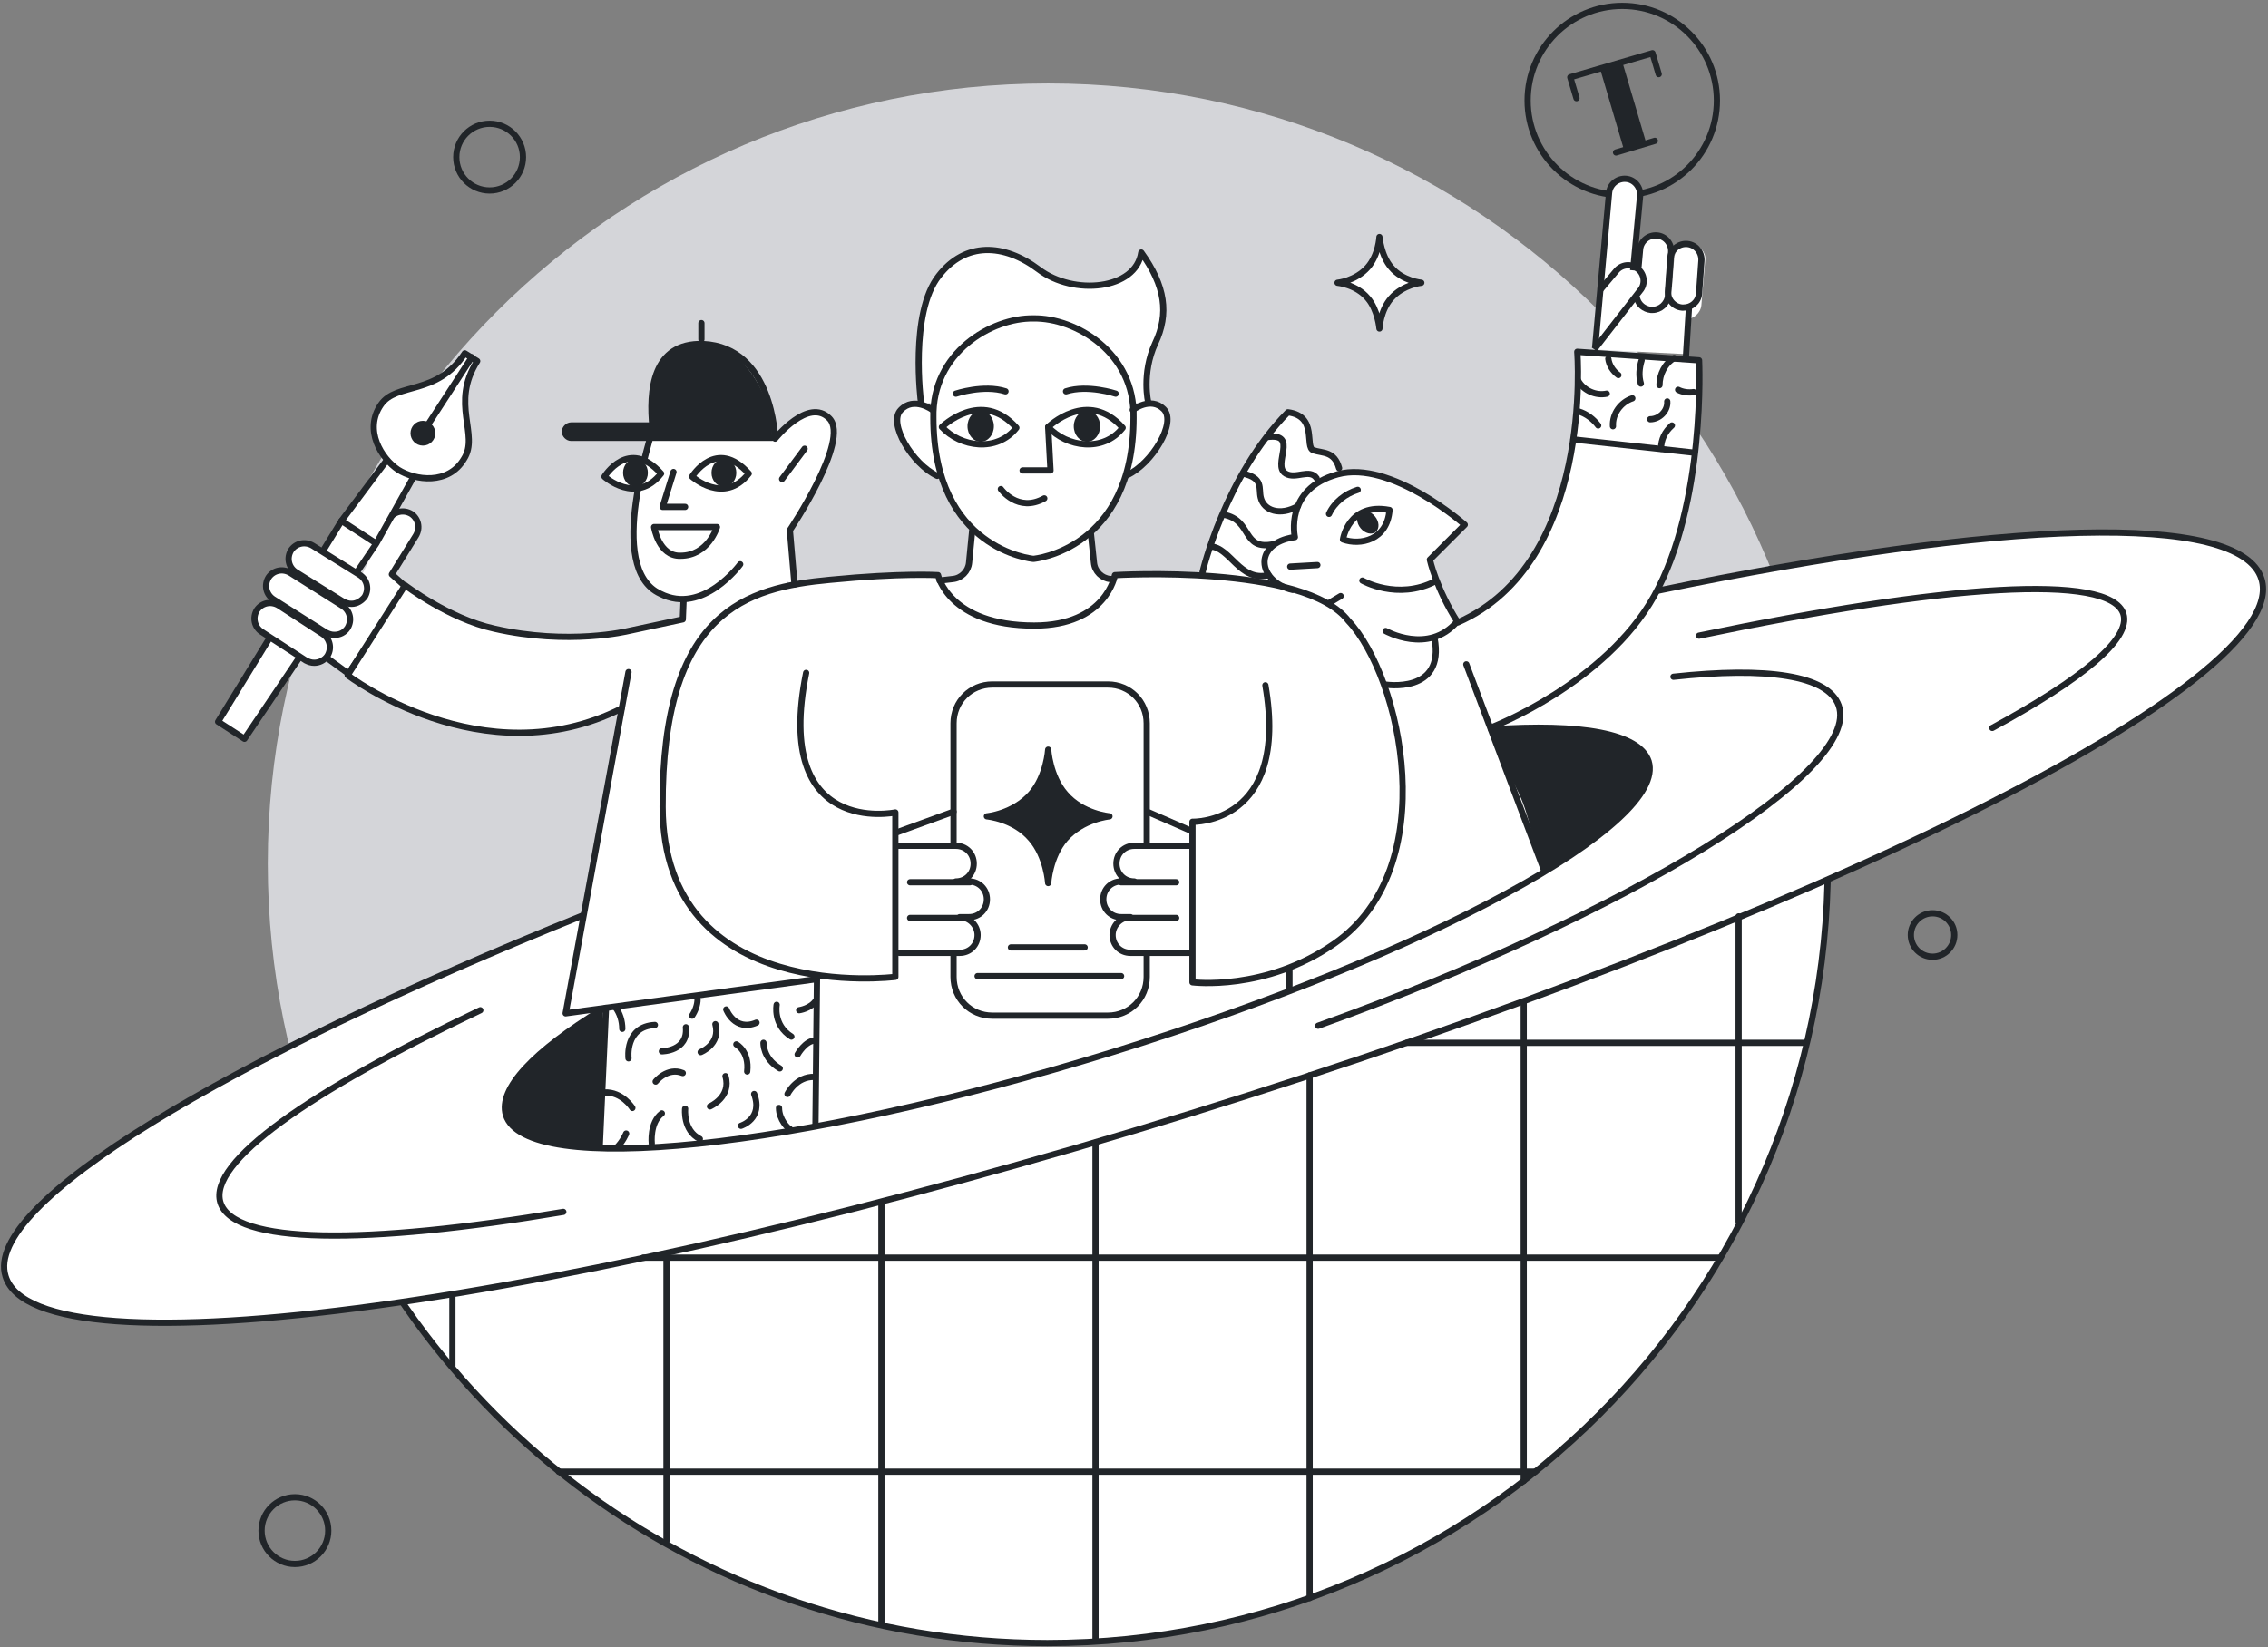 <?xml version="1.0" encoding="UTF-8"?> <svg xmlns="http://www.w3.org/2000/svg" width="691" height="502" viewBox="0 0 691 502" fill="none"><rect x="0" y="0" width="691" height="502" fill="#808080" stroke="none"/> <g clip-path="url(#clip0_900_1449)"> <path d="M319.361 500.982C450.682 500.982 557.137 394.527 557.137 263.207C557.137 131.887 450.682 25.432 319.361 25.432C188.042 25.432 81.586 131.887 81.586 263.207C81.586 394.527 188.042 500.982 319.361 500.982Z" fill="#D4D5D9"></path> <path d="M494.261 59.468C510.187 59.468 523.097 46.558 523.097 30.632C523.097 14.707 510.187 1.796 494.261 1.796C478.336 1.796 465.426 14.707 465.426 30.632C465.426 46.558 478.336 59.468 494.261 59.468Z" stroke="#212529" stroke-width="1.895" stroke-miterlimit="10" stroke-linecap="round" stroke-linejoin="round"></path> <path d="M480.313 29.923L478.422 23.541L503.476 16.214L505.367 22.596" stroke="#212529" stroke-width="1.895" stroke-miterlimit="10" stroke-linecap="round" stroke-linejoin="round"></path> <path d="M494.269 18.843L487.469 20.848L494.753 45.56L501.556 43.555L494.269 18.843Z" fill="#212529"></path> <path d="M492.367 46.468L504.185 42.922" stroke="#212529" stroke-width="1.895" stroke-miterlimit="10" stroke-linecap="round" stroke-linejoin="round"></path> <path d="M493.077 279.044C467.314 292.753 440.369 304.334 412.952 314.261C388.134 323.243 363.081 331.279 337.79 338.842C311.791 346.406 286.501 355.387 260.501 363.187C212.047 378.078 163.358 381.859 113.25 382.332C154.376 453.239 231.193 500.984 319.118 500.984C450.533 500.984 556.894 394.386 556.894 263.208C556.894 261.081 556.894 258.953 556.894 256.826C538.222 270.062 516.477 278.807 493.077 279.044Z" fill="white"></path> <path d="M354.807 124.702C351.262 120.92 346.062 124.465 345.353 124.938C345.353 124.229 345.353 123.52 345.117 122.811H350.08C350.08 123.047 347.716 114.066 352.207 104.848C356.225 95.866 355.28 87.121 347.953 77.194C346.298 88.539 327.39 90.666 316.754 82.394C306.118 74.358 294.3 73.648 286.263 84.285C277.518 95.63 280.827 122.811 280.827 122.811H284.845C284.609 124.229 284.609 125.647 284.609 127.302L284.373 125.175C284.373 125.175 278.7 120.92 274.682 125.175C270.664 129.193 278.227 141.72 285.791 145.265L285.318 137.465C286.973 149.519 291.936 157.083 297.372 162.046H296.427L295.481 171.737C295.245 174.337 293.118 176.464 290.518 176.7L286.5 177.173C286.5 177.173 280.591 197.973 314.154 197.5C347.716 197.027 339.208 176.7 339.208 176.7H338.262C335.662 176.464 333.535 174.337 333.299 171.737L332.353 162.755H332.117C337.08 158.501 341.808 151.647 343.935 141.483L343.698 145.265C351.025 141.247 358.589 128.72 354.807 124.702Z" fill="white"></path> <path d="M515.293 74.358C512.693 74.122 510.329 76.012 510.093 78.612L509.384 87.594H507.966L508.911 76.722C509.148 74.121 507.257 71.758 504.657 71.522C502.057 71.285 499.693 73.176 499.457 75.776L498.984 80.976V81.685C498.984 81.685 498.984 81.685 498.748 81.685C498.275 81.449 497.802 81.212 497.566 80.976L499.457 59.467C499.693 56.867 497.802 54.504 495.202 54.267C492.602 54.031 490.239 55.922 490.003 58.522L487.403 87.83L487.166 88.067L485.512 106.03L485.748 105.793L485.512 106.503L513.638 107.921V97.285C516.002 97.285 518.129 95.394 518.365 93.03L519.547 79.085C519.784 76.958 517.893 74.594 515.293 74.358Z" fill="white"></path> <path d="M118.686 158.028C120.105 155.901 122.941 155.192 125.304 156.61C127.431 158.028 128.14 160.864 126.722 163.228L119.395 175.046L123.886 179.064L106.159 205.3L98.359 199.627" fill="white"></path> <path d="M118.686 158.028C120.105 155.901 122.941 155.192 125.304 156.61C127.431 158.028 128.14 160.864 126.722 163.228L119.395 175.046L123.886 179.064L106.159 205.3L98.359 199.627" stroke="#212529" stroke-width="1.895" stroke-miterlimit="10" stroke-linecap="round" stroke-linejoin="round"></path> <path d="M539.401 173.391C550.746 201.044 556.891 231.298 556.891 262.971C556.891 394.386 450.294 500.747 319.115 500.747C211.101 500.747 120.103 428.894 91.031 330.333" stroke="#212529" stroke-width="1.895" stroke-miterlimit="10" stroke-linecap="round" stroke-linejoin="round"></path> <path d="M362.792 339.022C552.587 280.313 698.63 207.447 688.987 176.271C679.343 145.096 517.665 167.416 327.87 226.125C138.073 284.835 -7.969 357.699 1.674 388.875C11.317 420.051 172.995 397.731 362.792 339.022Z" fill="white"></path> <path d="M89.851 476.639C95.464 476.639 100.014 472.089 100.014 466.476C100.014 460.862 95.464 456.312 89.851 456.312C84.238 456.312 79.688 460.862 79.688 466.476C79.688 472.089 84.238 476.639 89.851 476.639Z" stroke="#212529" stroke-width="1.895" stroke-miterlimit="10" stroke-linecap="round" stroke-linejoin="round"></path> <path d="M149.179 58.048C154.792 58.048 159.342 53.498 159.342 47.885C159.342 42.272 154.792 37.721 149.179 37.721C143.566 37.721 139.016 42.272 139.016 47.885C139.016 53.498 143.566 58.048 149.179 58.048Z" stroke="#212529" stroke-width="1.895" stroke-miterlimit="10" stroke-linecap="round" stroke-linejoin="round"></path> <path d="M411.063 189.228C397.827 171.738 339.919 175.283 339.919 175.283C339.919 175.283 337.319 190.647 315.338 190.647C289.339 190.647 286.03 175.283 286.03 175.283C286.03 175.283 274.921 174.574 253.176 176.701C227.649 179.065 201.886 186.156 202.123 245.954C202.359 284.007 228.831 294.407 249.631 297.007C247.74 309.298 249.394 324.661 248.449 343.097C248.449 343.097 285.321 335.533 321.72 325.843C358.119 316.152 393.572 301.734 393.572 301.734C393.572 299.371 393.336 297.243 393.1 295.353C397.591 293.698 402.318 291.334 407.045 288.025C440.135 264.626 426.899 206.246 411.063 189.228Z" fill="white"></path> <path d="M505.134 180.01C609.368 158.502 682.638 155.666 689.02 176.465C698.711 207.664 552.642 280.462 362.847 339.315C173.051 398.169 11.146 420.15 1.692 388.951C-5.162 366.969 68.345 323.007 178.015 278.808" stroke="#212529" stroke-width="1.895" stroke-miterlimit="10" stroke-linecap="round" stroke-linejoin="round"></path> <path d="M171.631 369.332C111.123 379.496 71.179 379.259 67.161 366.496C63.379 354.206 94.105 332.697 146.34 307.879" stroke="#212529" stroke-width="1.895" stroke-miterlimit="10" stroke-linecap="round" stroke-linejoin="round"></path> <path d="M517.656 193.719C592.345 178.12 642.926 174.574 646.944 187.101C649.308 194.665 634.417 206.955 606.999 221.846" stroke="#212529" stroke-width="1.895" stroke-miterlimit="10" stroke-linecap="round" stroke-linejoin="round"></path> <path d="M454.314 222.317C481.732 220.426 499.459 223.499 502.295 232.007C508.204 251.151 435.169 290.859 338.972 320.64C242.774 350.421 160.048 358.93 154.139 339.785C151.776 331.749 162.648 320.404 183.448 307.641" stroke="#212529" stroke-width="1.895" stroke-miterlimit="10" stroke-linecap="round" stroke-linejoin="round"></path> <path d="M502.297 232.007C499.697 223.499 481.97 220.426 454.789 222.317C455.262 229.408 459.989 235.789 462.825 241.933C466.371 249.497 467.08 258.006 470.625 265.569C492.843 252.333 504.897 240.279 502.297 232.007Z" fill="#212529"></path> <path d="M183.683 307.407C162.884 320.406 151.539 331.752 153.902 339.788C155.793 346.169 166.193 349.478 182.501 349.951C183.211 335.77 183.683 321.588 183.683 307.407Z" fill="#212529"></path> <path d="M509.857 206.246C538.22 203.173 556.892 205.773 560.201 214.991C567.292 234.845 496.385 278.571 401.605 312.607" stroke="#212529" stroke-width="1.895" stroke-miterlimit="10" stroke-linecap="round" stroke-linejoin="round"></path> <path d="M137.832 394.623V416.367" stroke="#212529" stroke-width="1.895" stroke-miterlimit="10" stroke-linecap="round" stroke-linejoin="round"></path> <path d="M203.066 382.096V469.548" stroke="#212529" stroke-width="1.895" stroke-miterlimit="10" stroke-linecap="round" stroke-linejoin="round"></path> <path d="M268.539 366.496V494.366" stroke="#212529" stroke-width="1.895" stroke-miterlimit="10" stroke-linecap="round" stroke-linejoin="round"></path> <path d="M333.777 348.299V499.804" stroke="#212529" stroke-width="1.895" stroke-miterlimit="10" stroke-linecap="round" stroke-linejoin="round"></path> <path d="M399.008 327.733V487.038" stroke="#212529" stroke-width="1.895" stroke-miterlimit="10" stroke-linecap="round" stroke-linejoin="round"></path> <path d="M464.242 305.516V451.349" stroke="#212529" stroke-width="1.895" stroke-miterlimit="10" stroke-linecap="round" stroke-linejoin="round"></path> <path d="M529.715 279.28V372.405" stroke="#212529" stroke-width="1.895" stroke-miterlimit="10" stroke-linecap="round" stroke-linejoin="round"></path> <path d="M550.275 317.806H428.551" stroke="#212529" stroke-width="1.895" stroke-miterlimit="10" stroke-linecap="round" stroke-linejoin="round"></path> <path d="M524.042 383.277H195.977" stroke="#212529" stroke-width="1.895" stroke-miterlimit="10" stroke-linecap="round" stroke-linejoin="round"></path> <path d="M467.788 448.512H170.215" stroke="#212529" stroke-width="1.895" stroke-miterlimit="10" stroke-linecap="round" stroke-linejoin="round"></path> <path d="M337.555 309.534H302.337C295.719 309.534 290.52 304.334 290.52 297.716V220.427C290.52 213.809 295.719 208.609 302.337 208.609H337.555C344.173 208.609 349.373 213.809 349.373 220.427V297.716C349.373 304.334 344.173 309.534 337.555 309.534Z" stroke="#212529" stroke-width="1.895" stroke-miterlimit="10" stroke-linecap="round" stroke-linejoin="round"></path> <path d="M248.922 297.714L248.449 342.858" stroke="#212529" stroke-width="1.895" stroke-miterlimit="10" stroke-linecap="round" stroke-linejoin="round"></path> <path d="M296.193 161.809L295.247 171.499C295.011 174.099 292.884 176.226 290.284 176.463L286.266 176.935" stroke="#212529" stroke-width="1.895" stroke-miterlimit="10" stroke-linecap="round" stroke-linejoin="round"></path> <path d="M332.355 162.52L333.301 171.502C333.537 174.102 335.664 176.229 338.264 176.465H339.21" stroke="#212529" stroke-width="1.895" stroke-miterlimit="10" stroke-linecap="round" stroke-linejoin="round"></path> <path d="M286.973 130.139C286.973 130.139 299.027 118.321 309.663 130.375C303.754 137.939 292.645 136.284 286.973 130.139Z" stroke="#212529" stroke-width="1.895" stroke-miterlimit="10" stroke-linecap="round" stroke-linejoin="round"></path> <path d="M298.792 134.628C301.009 134.628 302.81 132.511 302.81 129.9C302.81 127.29 301.009 125.173 298.792 125.173C296.572 125.173 294.773 127.29 294.773 129.9C294.773 132.511 296.572 134.628 298.792 134.628Z" fill="#212529"></path> <path d="M319.355 130.139C319.355 130.139 331.41 118.321 342.046 130.375C336.137 137.939 325.028 136.284 319.355 130.139Z" stroke="#212529" stroke-width="1.895" stroke-miterlimit="10" stroke-linecap="round" stroke-linejoin="round"></path> <path d="M331.17 134.628C333.39 134.628 335.189 132.511 335.189 129.9C335.189 127.29 333.39 125.173 331.17 125.173C328.951 125.173 327.152 127.29 327.152 129.9C327.152 132.511 328.951 134.628 331.17 134.628Z" fill="#212529"></path> <path d="M311.555 143.374H320.064L319.354 130.138" stroke="#212529" stroke-width="1.895" stroke-miterlimit="10" stroke-linecap="round" stroke-linejoin="round"></path> <path d="M291.227 119.975C291.227 119.975 299.735 117.139 306.353 119.266" stroke="#212529" stroke-width="1.895" stroke-miterlimit="10" stroke-linecap="round" stroke-linejoin="round"></path> <path d="M339.92 119.975C339.92 119.975 331.411 117.139 324.793 119.266" stroke="#212529" stroke-width="1.895" stroke-miterlimit="10" stroke-linecap="round" stroke-linejoin="round"></path> <path d="M304.934 149.047C304.934 149.047 310.133 156.374 318.17 151.883" stroke="#212529" stroke-width="1.895" stroke-miterlimit="10" stroke-linecap="round" stroke-linejoin="round"></path> <path d="M242.068 178.118L240.649 161.573C240.649 161.573 259.085 134.155 252.704 127.537C246.322 120.919 236.159 133.683 236.159 133.683C236.159 133.683 235.45 105.793 214.178 104.847C198.814 104.374 197.633 119.029 198.814 130.374C199.051 131.792 184.16 173.154 201.178 180.954C203.778 182.372 206.378 182.609 208.741 182.609L208.269 188.045L191.724 192.063C191.724 192.063 173.524 196.554 150.834 191.354C136.889 188.281 123.653 178.118 123.653 178.118L105.926 205.772C105.926 205.772 147.052 237.206 189.36 215.935L172.342 309.059L248.686 298.423L239.704 177.173L242.068 178.118Z" fill="white"></path> <path d="M284.138 124.939C284.138 124.939 278.466 120.684 274.448 124.939C270.43 128.957 277.993 141.484 285.556 145.029" stroke="#212529" stroke-width="1.895" stroke-miterlimit="10" stroke-linecap="round" stroke-linejoin="round"></path> <path d="M345.119 124.939C345.119 124.939 350.556 120.685 354.574 124.703C358.592 128.721 351.028 141.248 343.465 144.793" stroke="#212529" stroke-width="1.895" stroke-miterlimit="10" stroke-linecap="round" stroke-linejoin="round"></path> <path d="M280.592 122.576C280.592 122.576 277.047 95.394 286.029 84.049C294.065 73.65 305.883 74.122 316.519 82.159C327.155 90.195 346.063 88.304 347.718 76.959C355.045 87.122 356.227 95.631 351.972 104.612C347.718 113.83 349.845 122.812 349.845 122.576" stroke="#212529" stroke-width="1.895" stroke-miterlimit="10" stroke-linecap="round" stroke-linejoin="round"></path> <path d="M345.357 127.301C345.829 107.447 327.63 96.811 314.866 97.047C302.103 96.811 283.903 107.447 284.376 127.301C284.376 167.481 314.63 170.318 314.866 170.318C315.103 170.318 345.357 167.481 345.357 127.301Z" stroke="#212529" stroke-width="1.895" stroke-miterlimit="10" stroke-linecap="round" stroke-linejoin="round"></path> <path d="M248.684 298.425L172.34 308.825L191.485 204.829" stroke="#212529" stroke-width="1.895" stroke-miterlimit="10" stroke-linecap="round" stroke-linejoin="round"></path> <path d="M208.269 182.844L208.032 188.753L191.487 192.299C191.487 192.299 173.288 196.789 150.597 191.59C136.652 188.517 123.416 178.354 123.416 178.354L105.926 205.771C105.926 205.771 147.052 237.206 189.36 215.934" stroke="#212529" stroke-width="1.895" stroke-miterlimit="10" stroke-linecap="round" stroke-linejoin="round"></path> <path d="M242.066 178.117L240.648 161.572C240.648 161.572 259.084 134.155 252.702 127.537C246.321 120.919 236.157 133.682 236.157 133.682C236.157 133.682 235.448 105.792 214.176 104.847C198.813 104.374 197.631 119.028 198.813 130.373C199.049 131.791 184.159 173.154 201.176 180.954C214.176 187.572 225.521 171.972 225.521 171.972" stroke="#212529" stroke-width="1.895" stroke-miterlimit="10" stroke-linecap="round" stroke-linejoin="round"></path> <path d="M217.722 105.32C203.067 102.011 197.631 113.829 198.577 129.429L236.157 131.083C234.266 121.629 228.12 107.684 217.722 105.32Z" fill="#212529"></path> <path d="M238.285 145.974L245.14 136.756" stroke="#212529" stroke-width="1.895" stroke-miterlimit="10" stroke-linecap="round" stroke-linejoin="round"></path> <path d="M235.213 133.446H173.996C173.051 133.446 172.105 132.501 172.105 131.555C172.105 130.61 173.051 129.665 173.996 129.665H235.213" fill="#212529"></path> <path d="M235.213 133.446H173.996C173.051 133.446 172.105 132.501 172.105 131.555C172.105 130.61 173.051 129.665 173.996 129.665H235.213" stroke="#212529" stroke-width="1.895" stroke-miterlimit="10" stroke-linecap="round" stroke-linejoin="round"></path> <path d="M517.656 109.575L480.547 106.975C480.547 106.975 485.747 171.501 444.148 189.464C437.53 179.064 435.64 170.319 435.64 170.319L446.276 159.683C446.276 159.683 424.531 140.538 408.222 144.32C406.331 138.883 402.786 138.411 400.186 137.702C397.35 136.756 401.84 127.302 392.386 126.12C373.241 145.501 366.387 174.81 366.387 174.81C366.387 174.81 390.259 186.864 403.022 195.609L454.075 221.845C454.075 221.845 488.347 205.536 503.474 181.9C519.074 158.028 517.656 109.575 517.656 109.575Z" fill="white"></path> <path d="M213.703 103.431V98.467" stroke="#212529" stroke-width="1.895" stroke-miterlimit="10" stroke-linecap="round" stroke-linejoin="round"></path> <path d="M184.16 145.264C184.16 145.264 191.487 133.21 201.414 144.319C193.851 154.009 184.16 145.264 184.16 145.264Z" fill="white" stroke="#212529" stroke-width="1.895" stroke-miterlimit="10" stroke-linecap="round" stroke-linejoin="round"></path> <path d="M210.867 145.264C210.867 145.264 218.194 133.21 228.122 144.319C220.558 154.009 210.867 145.264 210.867 145.264Z" stroke="#212529" stroke-width="1.895" stroke-miterlimit="10" stroke-linecap="round" stroke-linejoin="round"></path> <path d="M193.61 148.339C195.699 148.339 197.392 146.434 197.392 144.085C197.392 141.735 195.699 139.83 193.61 139.83C191.521 139.83 189.828 141.735 189.828 144.085C189.828 146.434 191.521 148.339 193.61 148.339Z" fill="#212529"></path> <path d="M220.555 148.339C222.643 148.339 224.338 146.434 224.338 144.085C224.338 141.735 222.643 139.83 220.555 139.83C218.466 139.83 216.773 141.735 216.773 144.085C216.773 146.434 218.466 148.339 220.555 148.339Z" fill="#212529"></path> <path d="M208.737 154.482H201.883L205.192 143.846" stroke="#212529" stroke-width="1.895" stroke-miterlimit="10" stroke-linecap="round" stroke-linejoin="round"></path> <path d="M199.285 160.626H218.43C218.43 160.626 215.83 169.372 207.321 169.372C200.703 169.608 199.285 160.626 199.285 160.626Z" stroke="#212529" stroke-width="1.895" stroke-miterlimit="10" stroke-linecap="round" stroke-linejoin="round"></path> <path d="M393.809 179.773C388.373 178.591 384.827 174.573 385.3 170.555C386.245 164.409 394.518 163.7 394.518 163.7C394.518 163.7 391.209 149.046 407.518 144.555C423.826 140.065 446.28 159.919 446.28 159.919L435.644 170.555C435.644 170.555 437.535 179.3 444.153 189.7C485.752 171.5 480.552 107.211 480.552 107.211L517.66 109.811C517.66 109.811 519.787 153.301 503.952 181.664C489.061 208.372 454.553 221.608 454.553 221.608" stroke="#212529" stroke-width="1.895" stroke-miterlimit="10" stroke-linecap="round" stroke-linejoin="round"></path> <path d="M366.387 174.338C366.387 174.338 373.241 145.03 392.386 125.648C401.604 126.83 397.35 136.285 400.186 137.23C403.022 138.175 406.568 137.466 407.986 142.666" stroke="#212529" stroke-width="1.895" stroke-miterlimit="10" stroke-linecap="round" stroke-linejoin="round"></path> <path d="M415.078 176.937C415.078 176.937 425.714 183.082 437.296 177.173" stroke="#212529" stroke-width="1.895" stroke-miterlimit="10" stroke-linecap="round" stroke-linejoin="round"></path> <path d="M404.918 183.791L408.463 181.664" stroke="#212529" stroke-width="1.895" stroke-miterlimit="10" stroke-linecap="round" stroke-linejoin="round"></path> <path d="M393.098 172.682L401.37 172.209" stroke="#212529" stroke-width="1.895" stroke-miterlimit="10" stroke-linecap="round" stroke-linejoin="round"></path> <path d="M409.172 164.412C409.172 164.412 410.826 153.066 423.353 155.43C422.644 164.648 414.372 166.302 409.172 164.412Z" stroke="#212529" stroke-width="1.895" stroke-miterlimit="10" stroke-linecap="round" stroke-linejoin="round"></path> <path d="M419.14 162.105C420.35 161.109 420.253 158.995 418.925 157.382C417.599 155.77 415.543 155.27 414.332 156.266C413.122 157.262 413.219 159.376 414.547 160.988C415.876 162.601 417.932 163.1 419.14 162.105Z" fill="#212529"></path> <path d="M422.172 192.302C422.172 192.302 435.172 199.629 443.917 189.465" stroke="#212529" stroke-width="1.895" stroke-miterlimit="10" stroke-linecap="round" stroke-linejoin="round"></path> <path d="M421.93 208.609C421.93 208.609 440.366 211.682 437.057 194.428" stroke="#212529" stroke-width="1.895" stroke-miterlimit="10" stroke-linecap="round" stroke-linejoin="round"></path> <path d="M446.75 202.465L470.386 265.099" stroke="#212529" stroke-width="1.895" stroke-miterlimit="10" stroke-linecap="round" stroke-linejoin="round"></path> <path d="M516.003 137.939L479.367 133.921" stroke="#212529" stroke-width="1.895" stroke-miterlimit="10" stroke-linecap="round" stroke-linejoin="round"></path> <path d="M485.988 106.029L490.243 58.757C490.479 56.157 492.843 54.267 495.443 54.503C498.043 54.739 499.933 57.103 499.697 59.703L497.57 82.393" stroke="#212529" stroke-width="1.895" stroke-miterlimit="10"></path> <path d="M499.219 81.213L499.692 76.013C499.928 73.413 502.291 71.522 504.891 71.759C507.491 71.995 509.382 74.359 509.146 76.959L508.2 90.195C507.964 92.558 505.837 94.449 503.473 94.449C503.237 94.449 503.237 94.449 503.001 94.449C500.873 94.213 499.219 92.794 498.746 90.904" stroke="#212529" stroke-width="1.895" stroke-miterlimit="10" stroke-linecap="round"></path> <path d="M487.401 88.539L492.364 82.63C494.019 80.503 497.091 80.267 498.982 81.921C501.109 83.576 501.346 86.648 499.691 88.539L485.746 106.502" stroke="#212529" stroke-width="1.895" stroke-miterlimit="10"></path> <path d="M512.931 93.739C512.694 93.739 512.694 93.739 512.458 93.739C509.858 93.503 507.967 91.139 508.204 88.539L508.913 78.612C509.149 76.012 511.513 74.121 514.112 74.358C516.712 74.594 518.603 76.958 518.367 79.558L517.658 89.485C517.421 92.085 515.294 93.739 512.931 93.739Z" stroke="#212529" stroke-width="1.895" stroke-miterlimit="10"></path> <path d="M514.586 93.741L513.641 109.104" stroke="#212529" stroke-width="1.895" stroke-miterlimit="10"></path> <path d="M184.633 307.168L182.742 349.003" stroke="#212529" stroke-width="1.895" stroke-miterlimit="10" stroke-linecap="round" stroke-linejoin="round"></path> <path d="M74.489 225.154L66.453 219.954L104.034 158.738L117.979 140.065L126.015 145.265L114.67 165.592L74.489 225.154Z" fill="white" stroke="#212529" stroke-width="1.895" stroke-miterlimit="10" stroke-linecap="round" stroke-linejoin="round"></path> <path d="M145.394 110.048L143.504 108.866L141.613 107.684C133.104 120.684 120.813 116.429 116.086 123.284C110.65 131.083 116.322 139.829 121.286 143.138C126.486 146.447 136.649 147.865 141.376 139.829C146.104 132.502 137.122 123.047 145.394 110.048Z" fill="white" stroke="#212529" stroke-width="1.895" stroke-miterlimit="10" stroke-linecap="round" stroke-linejoin="round"></path> <path d="M128.852 135.811C130.94 135.811 132.634 134.118 132.634 132.029C132.634 129.941 130.94 128.248 128.852 128.248C126.763 128.248 125.07 129.941 125.07 132.029C125.07 134.118 126.763 135.811 128.852 135.811Z" fill="#212529"></path> <path d="M129.324 131.084L143.742 108.866" stroke="#212529" stroke-width="1.895" stroke-miterlimit="10" stroke-linecap="round" stroke-linejoin="round"></path> <path d="M104.035 158.737L114.199 165.355" stroke="#212529" stroke-width="1.895" stroke-miterlimit="10" stroke-linecap="round" stroke-linejoin="round"></path> <path d="M324.552 241.936C319.825 236.5 319.352 228.465 319.352 228.465C319.352 228.465 318.879 236.5 314.152 241.936C308.716 248.082 300.68 248.791 300.68 248.791C300.68 248.791 308.952 249.5 314.152 255.645C318.879 261.081 319.352 269.117 319.352 269.117C319.352 269.117 319.825 261.081 324.552 255.645C329.988 249.5 338.024 248.791 338.024 248.791C338.024 248.791 329.752 248.082 324.552 241.936Z" fill="#212529" stroke="#212529" stroke-width="1.895" stroke-miterlimit="10" stroke-linecap="round" stroke-linejoin="round"></path> <path d="M423.824 81.448C420.752 77.903 420.279 72.231 420.279 72.231C420.279 72.231 420.043 77.667 416.734 81.448C412.952 85.703 407.516 86.176 407.516 86.176C407.516 86.176 413.188 86.648 416.734 90.903C419.806 94.448 420.279 100.121 420.279 100.121C420.279 100.121 420.515 94.684 423.824 90.903C427.606 86.648 433.042 86.176 433.042 86.176C433.042 86.176 427.37 85.703 423.824 81.448Z" fill="white" stroke="#212529" stroke-width="1.895" stroke-miterlimit="10" stroke-linecap="round" stroke-linejoin="round"></path> <path d="M95.76 201.99C94.814 201.99 94.105 201.753 93.16 201.28L79.687 192.535C77.56 191.117 76.851 188.281 78.269 185.917C79.687 183.79 82.523 183.081 84.887 184.499L98.359 193.244C100.487 194.662 101.196 197.499 99.778 199.862C98.832 201.28 97.178 201.99 95.76 201.99Z" fill="white" stroke="#212529" stroke-width="1.895" stroke-miterlimit="10" stroke-linecap="round" stroke-linejoin="round"></path> <path d="M101.902 193.48C100.957 193.48 100.248 193.244 99.302 192.771L83.23 182.608C81.103 181.19 80.394 178.354 81.812 175.99C83.23 173.863 86.067 173.154 88.43 174.572L104.502 184.735C106.63 186.153 107.339 188.99 105.921 191.353C104.975 192.771 103.557 193.48 101.902 193.48Z" fill="white" stroke="#212529" stroke-width="1.895" stroke-miterlimit="10" stroke-linecap="round" stroke-linejoin="round"></path> <path d="M107.103 184.026C106.158 184.026 105.449 183.79 104.503 183.317L90.086 174.335C87.958 172.917 87.249 170.081 88.668 167.717C90.086 165.59 92.922 164.881 95.285 166.299L109.703 175.281C111.831 176.699 112.54 179.535 111.121 181.899C110.176 183.081 108.758 184.026 107.103 184.026Z" fill="white" stroke="#212529" stroke-width="1.895" stroke-miterlimit="10" stroke-linecap="round" stroke-linejoin="round"></path> <path d="M363.082 257.771H345.591C342.518 257.771 340.155 260.135 340.155 263.208C340.155 266.28 342.518 268.644 345.591 268.644H341.573C338.5 268.644 336.137 271.007 336.137 274.08C336.137 277.153 338.5 279.516 341.573 279.516H344.409C341.337 279.516 338.973 282.116 338.973 284.953C338.973 288.025 341.337 290.389 344.409 290.389H362.845" fill="white"></path> <path d="M363.082 257.771H345.591C342.518 257.771 340.155 260.135 340.155 263.208C340.155 266.28 342.518 268.644 345.591 268.644H341.573C338.5 268.644 336.137 271.007 336.137 274.08C336.137 277.153 338.5 279.516 341.573 279.516H344.409C341.337 279.516 338.973 282.116 338.973 284.953C338.973 288.025 341.337 290.389 344.409 290.389H362.845" stroke="#212529" stroke-width="1.895" stroke-miterlimit="10" stroke-linecap="round" stroke-linejoin="round"></path> <path d="M343.934 279.753H358.351" stroke="#212529" stroke-width="1.895" stroke-miterlimit="10" stroke-linecap="round" stroke-linejoin="round"></path> <path d="M341.57 268.88H358.352" stroke="#212529" stroke-width="1.895" stroke-miterlimit="10" stroke-linecap="round" stroke-linejoin="round"></path> <path d="M273.738 257.771H291.229C294.301 257.771 296.665 260.135 296.665 263.208C296.665 266.28 294.301 268.644 291.229 268.644H295.247C298.319 268.644 300.683 271.007 300.683 274.08C300.683 277.153 298.319 279.516 295.247 279.516H292.411C295.483 279.516 297.847 282.116 297.847 284.953C297.847 288.025 295.483 290.389 292.411 290.389H273.975" fill="white"></path> <path d="M273.738 257.771H291.229C294.301 257.771 296.665 260.135 296.665 263.208C296.665 266.28 294.301 268.644 291.229 268.644H295.247C298.319 268.644 300.683 271.007 300.683 274.08C300.683 277.153 298.319 279.516 295.247 279.516H292.411C295.483 279.516 297.847 282.116 297.847 284.953C297.847 288.025 295.483 290.389 292.411 290.389H273.975" stroke="#212529" stroke-width="1.895" stroke-miterlimit="10" stroke-linecap="round" stroke-linejoin="round"></path> <path d="M293.121 279.753H277.285" stroke="#212529" stroke-width="1.895" stroke-miterlimit="10" stroke-linecap="round" stroke-linejoin="round"></path> <path d="M295.485 268.88H277.285" stroke="#212529" stroke-width="1.895" stroke-miterlimit="10" stroke-linecap="round" stroke-linejoin="round"></path> <path d="M385.533 208.846C392.861 251.39 363.316 250.445 363.316 250.445V299.371C363.316 299.371 385.533 302.207 406.569 287.553C439.896 264.39 426.896 206.246 410.824 189.228C397.588 171.738 339.68 175.283 339.68 175.283C339.68 175.283 337.08 190.647 315.099 190.647C289.099 190.647 285.79 175.283 285.79 175.283C285.79 175.283 274.682 174.574 252.937 176.701C227.41 179.065 201.648 186.156 201.884 245.954C202.121 306.698 272.791 297.716 272.791 297.716V247.608C272.791 247.608 235.446 255.408 245.61 205.064" stroke="#212529" stroke-width="1.895" stroke-miterlimit="10" stroke-linecap="round" stroke-linejoin="round"></path> <path d="M191.487 322.534C191.487 322.534 190.305 312.843 199.523 312.37" stroke="#212529" stroke-width="1.895" stroke-miterlimit="10" stroke-linecap="round" stroke-linejoin="round"></path> <path d="M201.648 320.404C201.648 320.404 209.685 320.404 208.976 313.077" stroke="#212529" stroke-width="1.895" stroke-miterlimit="10" stroke-linecap="round" stroke-linejoin="round"></path> <path d="M199.758 329.624C199.758 329.624 203.303 325.133 208.03 327.024" stroke="#212529" stroke-width="1.895" stroke-miterlimit="10" stroke-linecap="round" stroke-linejoin="round"></path> <path d="M192.669 337.661C192.669 337.661 189.596 332.698 184.16 332.934" stroke="#212529" stroke-width="1.895" stroke-miterlimit="10" stroke-linecap="round" stroke-linejoin="round"></path> <path d="M216.301 337.188C216.301 337.188 222.918 334.351 221.027 327.97" stroke="#212529" stroke-width="1.895" stroke-miterlimit="10" stroke-linecap="round" stroke-linejoin="round"></path> <path d="M213.469 320.643C213.469 320.643 219.614 318.28 217.96 312.134" stroke="#212529" stroke-width="1.895" stroke-miterlimit="10" stroke-linecap="round" stroke-linejoin="round"></path> <path d="M221.266 307.643C221.266 307.643 223.866 314.497 230.484 311.661" stroke="#212529" stroke-width="1.895" stroke-miterlimit="10" stroke-linecap="round" stroke-linejoin="round"></path> <path d="M232.611 317.804C232.611 317.804 232.375 322.531 237.575 325.603" stroke="#212529" stroke-width="1.895" stroke-miterlimit="10" stroke-linecap="round" stroke-linejoin="round"></path> <path d="M224.34 318.279C224.34 318.279 228.358 320.406 227.649 326.551" stroke="#212529" stroke-width="1.895" stroke-miterlimit="10" stroke-linecap="round" stroke-linejoin="round"></path> <path d="M225.754 343.097C225.754 343.097 232.608 340.97 229.772 333.406" stroke="#212529" stroke-width="1.895" stroke-miterlimit="10" stroke-linecap="round" stroke-linejoin="round"></path> <path d="M198.576 348.533C198.576 348.533 197.867 342.152 201.649 339.315" stroke="#212529" stroke-width="1.895" stroke-miterlimit="10" stroke-linecap="round" stroke-linejoin="round"></path> <path d="M190.774 345.46C190.774 345.46 189.828 347.824 187.938 349.714" stroke="#212529" stroke-width="1.895" stroke-miterlimit="10" stroke-linecap="round" stroke-linejoin="round"></path> <path d="M208.74 337.895C208.74 337.895 208.031 344.513 213.23 347.112" stroke="#212529" stroke-width="1.895" stroke-miterlimit="10" stroke-linecap="round" stroke-linejoin="round"></path> <path d="M239.934 333.406C239.934 333.406 242.534 327.97 248.206 328.206" stroke="#212529" stroke-width="1.895" stroke-miterlimit="10" stroke-linecap="round" stroke-linejoin="round"></path> <path d="M243.012 321.352C243.012 321.352 245.375 317.097 248.448 317.097" stroke="#212529" stroke-width="1.895" stroke-miterlimit="10" stroke-linecap="round" stroke-linejoin="round"></path> <path d="M236.626 306.225C236.626 306.225 235.444 312.37 241.116 315.916" stroke="#212529" stroke-width="1.895" stroke-miterlimit="10" stroke-linecap="round" stroke-linejoin="round"></path> <path d="M243.48 307.877C243.48 307.877 247.026 307.404 248.68 304.804" stroke="#212529" stroke-width="1.895" stroke-miterlimit="10" stroke-linecap="round" stroke-linejoin="round"></path> <path d="M189.596 313.552C189.596 311.188 188.887 308.825 187.469 306.934" stroke="#212529" stroke-width="1.895" stroke-miterlimit="10" stroke-linecap="round" stroke-linejoin="round"></path> <path d="M210.867 309.534C211.813 308.116 212.522 306.225 212.522 304.571" stroke="#212529" stroke-width="1.895" stroke-miterlimit="10" stroke-linecap="round" stroke-linejoin="round"></path> <path d="M240.649 344.043C240.176 344.043 237.34 341.206 237.34 337.661" stroke="#212529" stroke-width="1.895" stroke-miterlimit="10" stroke-linecap="round" stroke-linejoin="round"></path> <path d="M392.863 295.35V301.259" stroke="#212529" stroke-width="1.895" stroke-miterlimit="10" stroke-linecap="round" stroke-linejoin="round"></path> <path d="M273.027 253.753L290.518 247.372" stroke="#212529" stroke-width="1.895" stroke-miterlimit="10" stroke-linecap="round" stroke-linejoin="round"></path> <path d="M363.082 253.281L350.082 247.608" stroke="#212529" stroke-width="1.895" stroke-miterlimit="10" stroke-linecap="round" stroke-linejoin="round"></path> <path d="M404.918 156.612C406.572 153.066 409.881 150.466 413.663 149.285" stroke="#212529" stroke-width="1.895" stroke-miterlimit="10" stroke-linecap="round" stroke-linejoin="round"></path> <path d="M401.135 145.737C399.007 142.664 394.753 146.209 391.68 144.318C387.426 141.719 395.935 131.792 386.008 133.21" stroke="#212529" stroke-width="1.895" stroke-miterlimit="10" stroke-linecap="round" stroke-linejoin="round"></path> <path d="M378.68 144.319C385.061 145.737 383.407 148.81 384.116 151.646C385.061 155.665 390.025 157.319 395.461 154.246" stroke="#212529" stroke-width="1.895" stroke-miterlimit="10" stroke-linecap="round" stroke-linejoin="round"></path> <path d="M388.137 165.827C378.21 167.955 381.755 158.5 372.773 156.846" stroke="#212529" stroke-width="1.895" stroke-miterlimit="10" stroke-linecap="round" stroke-linejoin="round"></path> <path d="M368.75 166.536C374.895 166.772 377.732 177.409 386.477 175.281" stroke="#212529" stroke-width="1.895" stroke-miterlimit="10" stroke-linecap="round" stroke-linejoin="round"></path> <path d="M588.802 291.57C592.458 291.57 595.42 288.607 595.42 284.952C595.42 281.298 592.458 278.334 588.802 278.334C585.148 278.334 582.184 281.298 582.184 284.952C582.184 288.607 585.148 291.57 588.802 291.57Z" stroke="#212529" stroke-width="1.895" stroke-miterlimit="10" stroke-linejoin="round"></path> <path d="M308.008 288.734H330.462" stroke="#212529" stroke-width="1.895" stroke-miterlimit="10" stroke-linecap="round" stroke-linejoin="round"></path> <path d="M297.844 297.48H341.57" stroke="#212529" stroke-width="1.895" stroke-miterlimit="10" stroke-linecap="round" stroke-linejoin="round"></path> <path d="M493.08 114.304C491.426 113.122 490.244 111.231 490.008 109.34" stroke="#212529" stroke-width="1.895" stroke-miterlimit="10" stroke-linecap="round" stroke-linejoin="round"></path> <path d="M491.425 129.903C491.189 126.122 493.789 122.576 497.334 121.395" stroke="#212529" stroke-width="1.895" stroke-miterlimit="10" stroke-linecap="round" stroke-linejoin="round"></path> <path d="M502.77 127.776C505.606 127.776 508.206 125.176 507.969 122.34" stroke="#212529" stroke-width="1.895" stroke-miterlimit="10" stroke-linecap="round" stroke-linejoin="round"></path> <path d="M505.602 117.376C505.602 114.067 507.256 110.758 510.092 109.103" stroke="#212529" stroke-width="1.895" stroke-miterlimit="10" stroke-linecap="round" stroke-linejoin="round"></path> <path d="M499.928 116.903C499.219 114.54 499.455 112.176 500.165 109.812" stroke="#212529" stroke-width="1.895" stroke-miterlimit="10" stroke-linecap="round" stroke-linejoin="round"></path> <path d="M489.534 119.976C486.225 120.685 482.444 119.03 480.789 115.958" stroke="#212529" stroke-width="1.895" stroke-miterlimit="10" stroke-linecap="round" stroke-linejoin="round"></path> <path d="M486.928 129.667C485.51 127.776 483.383 126.121 481.02 125.412" stroke="#212529" stroke-width="1.895" stroke-miterlimit="10" stroke-linecap="round" stroke-linejoin="round"></path> <path d="M506.078 136.758C506.078 133.922 507.26 131.558 509.387 129.667" stroke="#212529" stroke-width="1.895" stroke-miterlimit="10" stroke-linecap="round" stroke-linejoin="round"></path> <path d="M511.277 118.794C512.695 119.504 514.35 119.74 516.004 119.504" stroke="#212529" stroke-width="1.895" stroke-miterlimit="10" stroke-linecap="round" stroke-linejoin="round"></path> </g> <defs> <clipPath id="clip0_900_1449"> <rect width="691" height="502" fill="white"></rect> </clipPath> </defs> </svg> 